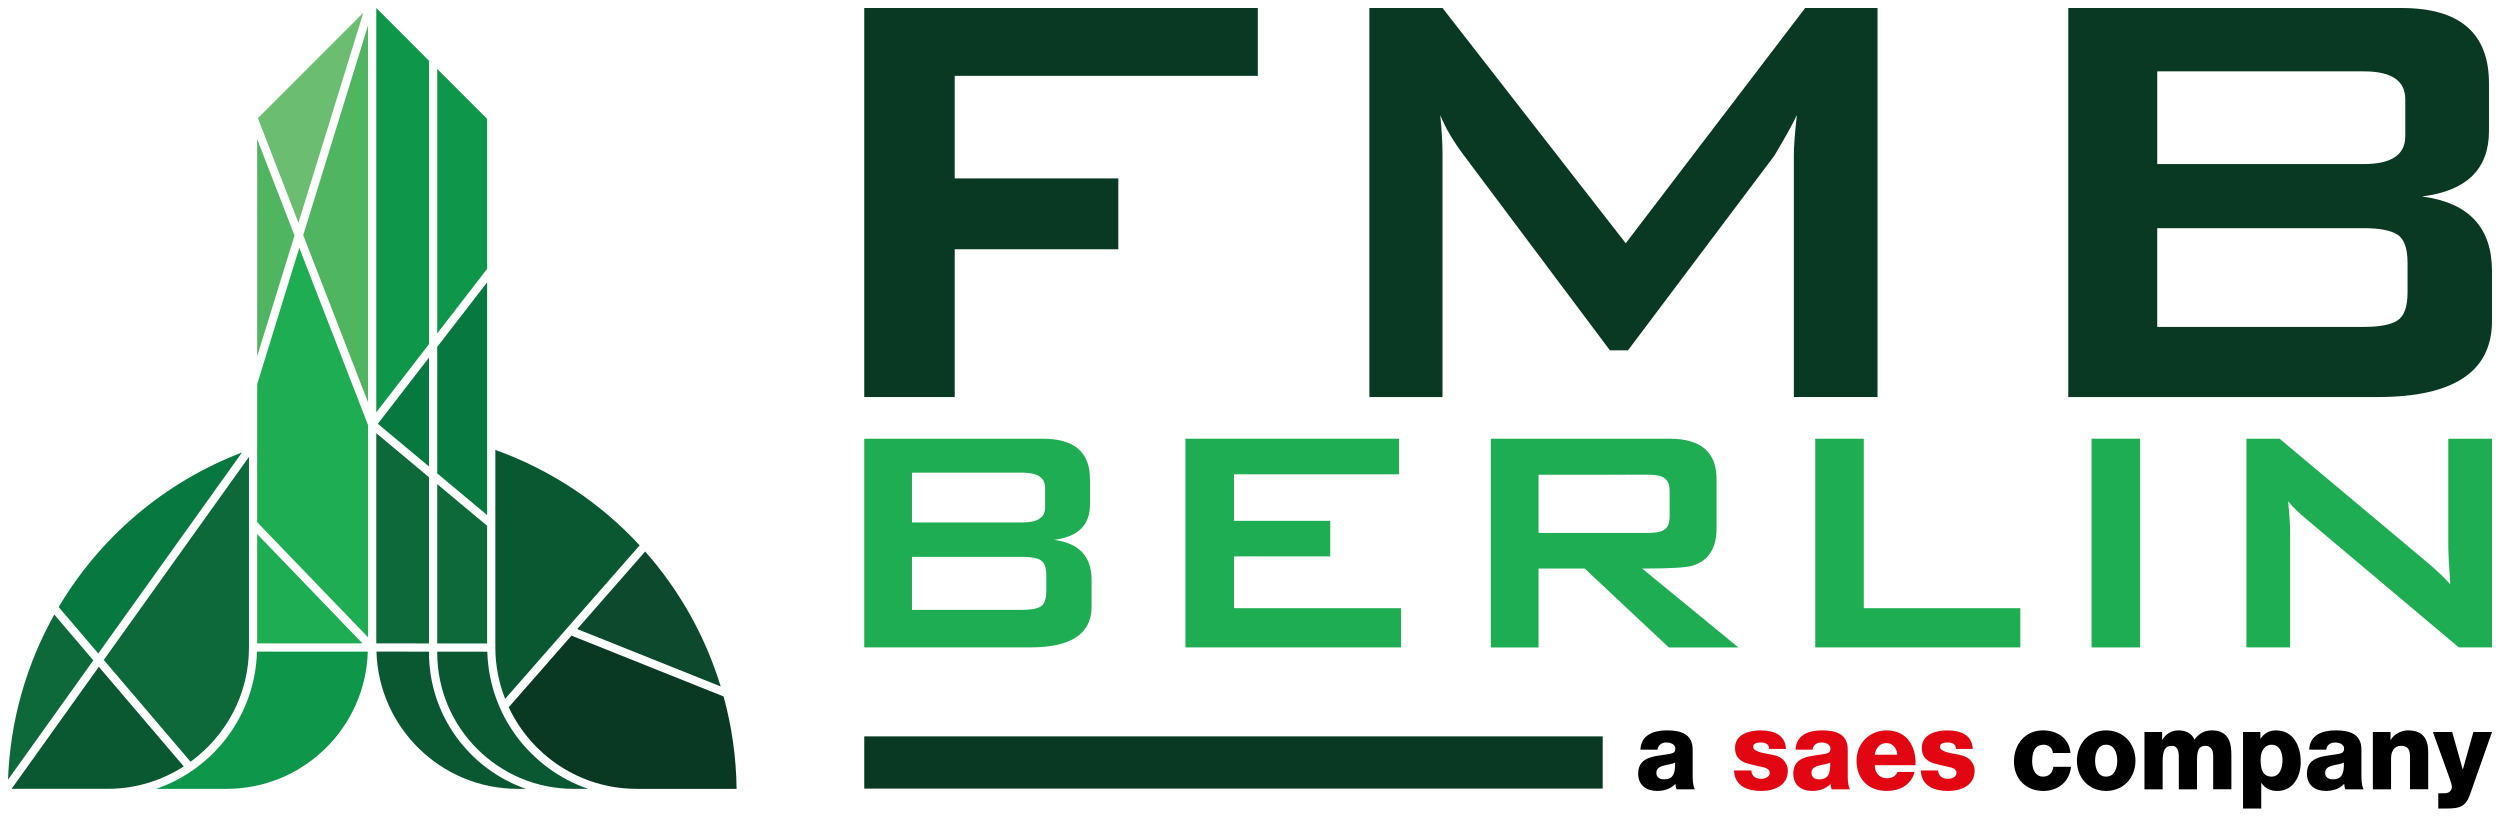 <?xml version="1.0" encoding="utf-8"?>
<!-- Generator: Adobe Illustrator 14.0.0, SVG Export Plug-In . SVG Version: 6.00 Build 43363)  -->
<!DOCTYPE svg PUBLIC "-//W3C//DTD SVG 1.1//EN" "http://www.w3.org/Graphics/SVG/1.1/DTD/svg11.dtd">
<svg version="1.1" id="Ebene_1" xmlns:xodm="http://www.corel.com/coreldraw/odm/2003"
	 xmlns="http://www.w3.org/2000/svg" xmlns:xlink="http://www.w3.org/1999/xlink" x="0px" y="0px" width="885.276px"
	 height="289.135px" viewBox="-477.141 152.835 885.276 289.135" enable-background="new -477.141 152.835 885.276 289.135"
	 xml:space="preserve">
<g id="Ebene_x0020_1">
	<g id="_2218511082384">
		<g id="Berlin">
			<g>
				<path fill="#1EAD52" d="M-90.594,367.631c0,9.644-7.258,14.462-21.78,14.462h-58.73v-73.899l63.313-0.002
					c11.079,0,16.621,4.771,16.621,14.318v9.033c0,7.253-4.247,11.398-12.747,12.461c8.878,1.144,13.324,5.86,13.324,14.171v9.461
					l0,0V367.631L-90.594,367.631z M-107.064,332.542v-7.017c0-3.528-2.634-5.304-7.885-5.304h-39.248v17.62h39.248
					C-109.698,337.842-107.064,336.07-107.064,332.542L-107.064,332.542L-107.064,332.542z M-106.638,362.185v-5.575
					c0-2.773-0.653-4.565-1.938-5.381c-1.285-0.803-3.41-1.209-6.373-1.209h-39.248v18.765h39.248c2.963,0,5.09-0.411,6.373-1.219
					c1.285-0.815,1.938-2.607,1.938-5.376V362.185z M-106.638,362.185L-106.638,362.185L-106.638,362.185z"/>
			</g>
			<polygon fill="#1EAD52" points="18.984,382.093 -57.367,382.093 -57.367,308.191 18.266,308.191 18.266,320.794 -40.179,320.794 
				-40.179,337.269 -6.089,337.269 -6.089,349.869 -40.179,349.869 -40.179,368.201 18.984,368.201 			"/>
			<g>
				<path fill="#1EAD52" d="M138.443,382.103h-24.637l-29.79-27.938H67.677v27.938H50.781v-73.912h63.317
					c11.067,0,16.621,4.771,16.621,14.318v17.344c0,7.156-2.877,11.587-8.608,13.325c-2.191,0.658-8.12,0.987-17.747,0.987
					l34.084,27.938H138.443L138.443,382.103z M114.098,335.688v-8.883c0-2.482-0.723-4.102-2.152-4.856
					c-1.048-0.675-2.915-1.016-5.586-1.016H67.677v20.621h38.683c2.671,0,4.538-0.329,5.586-0.993
					C113.375,339.795,114.098,338.166,114.098,335.688L114.098,335.688z M114.098,335.688L114.098,335.688L114.098,335.688z"/>
			</g>
			<polygon fill="#1EAD52" points="238.279,382.093 165.656,382.093 165.656,308.191 182.844,308.191 182.844,368.201 
				238.279,368.201 			"/>
			<rect x="263.495" y="308.186" fill="#1EAD52" width="17.188" height="73.912"/>
			<path fill="#1EAD52" d="M405.301,382.093h-11.752l-54.291-45.693c-2.287-1.903-4.35-3.9-6.15-6.011
				c0.469,4.782,0.711,8.542,0.711,11.317v40.387h-15.477v-73.899l11.742-0.002l52.002,43.546c3.727,3.157,6.539,5.822,8.445,8.014
				c-0.48-6.87-0.703-11.117-0.703-12.746v-38.807h15.467v73.9L405.301,382.093L405.301,382.093z"/>
		</g>
		<g id="FMB">
			<polygon fill="#093823" points="-31.739,179.694 -139.067,179.694 -139.067,216.013 -81.134,216.013 -81.134,241.102 
				-139.067,241.102 -139.067,293.433 -171.1,293.433 -171.1,155.67 -31.739,155.67 			"/>
			<path fill="#093823" d="M187.712,293.428h-29.633v-85.693c0-3.028,0.351-7.744,1.068-14.15
				c-1.591,3.379-4.263,8.188-8.002,14.421l-51.798,68.882l-6.404-0.002l-51.791-69.146c-3.739-4.984-6.508-9.701-8.278-14.147
				c0.523,5.515,0.793,10.053,0.793,13.621v86.221H7.776V155.67h25.892l64.883,83.296l63.538-83.296h25.624V293.428L187.712,293.428
				z"/>
			<g>
				<path fill="#093823" d="M405.301,266.461c0,17.992-13.527,26.973-40.582,26.973H255.255V155.67h118.007
					c20.643,0,30.971,8.903,30.971,26.696v16.822c0,13.527-7.91,21.273-23.762,23.221c16.563,2.143,24.824,10.95,24.824,26.427
					v17.62l0,0L405.301,266.461z M374.596,201.06v-13.087c0-6.578-4.896-9.87-14.68-9.87H286.76v32.827h73.156
					C369.705,210.93,374.596,207.65,374.596,201.06L374.596,201.06z M375.401,256.321v-10.41c0-5.152-1.211-8.493-3.611-10.016
					c-2.391-1.506-6.367-2.262-11.877-2.262h-73.158v34.963h73.158c5.508,0,9.484-0.742,11.877-2.254
					c2.4-1.517,3.609-4.861,3.609-10.021H375.401z M375.401,256.321L375.401,256.321L375.401,256.321z"/>
			</g>
		</g>
	</g>
	<g id="Logo">
		<path fill="#0D492C" d="M-248.68,348.127l-24.064,27.463l50.81,20.331C-227.354,378.164-236.517,361.883-248.68,348.127
			L-248.68,348.127z"/>
		<path fill="#0A5831" d="M-301.734,312.159v69.999c0,6.409,1.252,12.521,3.465,18.153l47.636-54.364
			c-13.777-14.899-31.154-26.627-51.105-33.788H-301.734z"/>
		<polygon fill="#0D6939" points="-322.317,380.684 -322.317,324.263 -304.649,339.023 -304.649,380.7 		"/>
		<path fill="#0D6939" d="M-440.399,386.524l30.734,36.053c12.514-9.099,20.689-23.804,20.689-40.424V314.62L-440.399,386.524z"/>
		<polygon fill="#07783F" points="-325.225,318.03 -343.354,302.897 -325.225,279.444 		"/>
		<polygon fill="#07783F" points="-322.317,275.673 -304.649,252.807 -304.649,335.229 -322.317,320.469 		"/>
		<polygon fill="#1EAD52" points="-346.805,378.514 -386.068,337.76 -386.068,288.868 -371.156,240.591 -346.805,303.389 		"/>
		<polygon fill="#4FB561" points="-346.805,295.327 -369.763,236.106 -346.805,161.801 		"/>
		<polygon fill="#6BBD72" points="-371.464,231.729 -385.818,194.68 -348.48,157.343 		"/>
		<polygon fill="#4FB561" points="-372.85,236.219 -386.068,279.008 -386.068,202.106 		"/>
		<polygon fill="#1EAD52" points="-386.068,341.958 -348.788,380.663 -386.068,380.663 		"/>
		<polygon fill="#0D6939" points="-343.897,306.222 -325.232,321.834 -325.232,380.684 -343.897,380.673 		"/>
		<polygon fill="#0E974A" points="-304.649,248.043 -322.31,270.909 -322.31,177.255 -304.649,194.93 		"/>
		<polygon fill="#0E974A" points="-325.22,174.352 -343.897,155.67 -343.897,298.85 -325.22,274.679 		"/>
		<path fill="#07783F" d="M-456.363,367.792l14.016,16.449l50.906-71.186c-27.776,10.604-50.361,30.188-64.92,54.736H-456.363z"/>
		<path fill="#0D6939" d="M-444.091,386.68l-30.216,42.26c0.756-20.96,6.541-40.921,16.396-58.483l13.826,16.224H-444.091z"/>
		<path fill="#0A5831" d="M-471.31,432.173h-1.732l30.899-43.216l30.07,35.278c-7.781,4.996-17.015,7.933-26.929,7.933h-32.309
			V432.173z"/>
		<path fill="#0E974A" d="M-412.169,432.173h-9.671c20.344-7.005,35.087-26.043,35.692-48.597h39.255
			c-0.778,26.925-22.871,48.597-49.979,48.597H-412.169z"/>
		<path fill="#0A5831" d="M-325.232,383.938v-0.346l-18.601-0.017c0.776,26.925,22.876,48.597,49.977,48.597h2.92
			C-310.871,425.184-325.232,406.231-325.232,383.938z"/>
		<path fill="#0A5831" d="M-274.077,432.173c-26.6,0-48.24-21.646-48.24-48.234v-0.341l17.743,0.012
			c0.61,22.542,15.36,41.559,35.688,48.568h-5.191V432.173z"/>
		<path fill="#093823" d="M-219.404,432.173h-32.311c-20.031,0-37.295-11.862-45.276-28.903l22.213-25.359l53.867,21.556
			c2.876,10.506,4.475,21.472,4.599,32.712h-3.092V432.173z"/>
	</g>
	<rect x="-171.1" y="413.594" fill="#093823" width="261.49" height="18.492"/>
	<g>
		<path d="M103.746,418.303c0.114-2.655,1.328-4.376,3.071-5.429c1.742-1.014,4.015-1.408,6.255-1.408
			c4.662,0,9.173,1.058,9.173,6.799v8.872c0,1.723,0,3.595,0.757,5.198h-6.481c-0.228-0.627-0.303-1.252-0.377-1.917
			c-1.668,1.797-4.136,2.499-6.481,2.499c-3.751,0-6.709-1.954-6.709-6.136c0-6.606,6.974-6.092,11.446-7.031
			c1.101-0.233,1.705-0.627,1.705-1.878c0-1.522-1.78-2.109-3.107-2.109c-1.782,0-2.921,0.819-3.222,2.54H103.746L103.746,418.303z
			 M112.085,428.815c3.07,0,4.09-1.797,3.938-5.979c-0.911,0.588-2.579,0.701-3.978,1.096c-1.439,0.351-2.653,0.976-2.653,2.579
			C109.393,428.114,110.645,428.815,112.085,428.815L112.085,428.815z"/>
		<path fill="#E20613" d="M143.05,425.653c0,1.015,0.415,1.759,1.063,2.268c0.604,0.469,1.479,0.7,2.386,0.7
			c1.252,0,3.032-0.544,3.032-2.146s-2.007-1.879-3.146-2.148c-4.059-1.053-9.137-1.17-9.137-6.643c0-4.885,5.116-6.212,8.98-6.212
			c4.316,0,8.829,1.29,9.056,6.563h-5.953c0-0.859-0.303-1.408-0.836-1.759c-0.529-0.351-1.252-0.509-2.045-0.509
			c-1.063,0-2.769,0.12-2.769,1.523c0,1.915,4.322,2.266,7.274,2.93c3.977,0.819,5.003,3.789,5.003,5.472
			c0,5.429-5.003,7.231-9.439,7.231c-4.662,0-9.438-1.603-9.627-7.27h6.142H143.05L143.05,425.653z"/>
		<path fill="#E20613" d="M158.667,418.303c0.113-2.655,1.329-4.376,3.071-5.429c1.743-1.014,4.021-1.408,6.254-1.408
			c4.664,0,9.175,1.058,9.175,6.799v8.872c0,1.723,0,3.595,0.755,5.198h-6.479c-0.229-0.627-0.303-1.252-0.379-1.917
			c-1.668,1.797-4.129,2.499-6.48,2.499c-3.751,0-6.709-1.954-6.709-6.136c0-6.606,6.972-6.092,11.446-7.031
			c1.101-0.233,1.706-0.627,1.706-1.878c0-1.522-1.78-2.109-3.109-2.109c-1.78,0-2.92,0.819-3.221,2.54H158.667L158.667,418.303z
			 M167.004,428.815c3.071,0,4.093-1.797,3.941-5.979c-0.911,0.588-2.579,0.701-3.978,1.096c-1.441,0.351-2.648,0.976-2.648,2.579
			c0,1.603,1.25,2.304,2.691,2.304H167.004L167.004,428.815z"/>
		<path fill="#E20613" d="M186.72,423.814c0.112,2.773,1.667,4.607,4.397,4.607c1.555,0,3.071-0.745,3.675-2.229h6.029
			c-1.178,4.69-5.381,6.725-9.779,6.725c-6.406,0-10.761-3.989-10.761-10.788c0-6.21,4.813-10.668,10.609-10.668
			c7.049,0,10.572,5.472,10.27,12.348l-14.44-0.002V423.814L186.72,423.814z M194.712,420.101c-0.114-2.267-1.668-4.141-3.827-4.141
			c-2.271,0-3.788,1.68-4.171,4.141H194.712z"/>
		<path fill="#E20613" d="M209.197,425.653c0,1.015,0.415,1.759,1.063,2.268c0.604,0.469,1.478,0.7,2.386,0.7
			c1.252,0,3.032-0.544,3.032-2.146s-2.008-1.879-3.146-2.148c-4.059-1.053-9.139-1.17-9.139-6.643c0-4.885,5.116-6.212,8.98-6.212
			c4.318,0,8.829,1.29,9.056,6.563h-5.951c0-0.859-0.303-1.408-0.836-1.759c-0.53-0.351-1.252-0.509-2.045-0.509
			c-1.063,0-2.769,0.12-2.769,1.523c0,1.915,4.323,2.266,7.274,2.93c3.977,0.819,5.003,3.789,5.003,5.472
			c0,5.429-5.003,7.231-9.439,7.231c-4.662,0-9.439-1.603-9.627-7.27h6.141H209.197L209.197,425.653z"/>
		<path d="M249.783,419.481c-0.038-1.723-1.517-2.932-3.146-2.932c-3.6,0-4.171,3.162-4.171,5.979c0,2.618,1.101,5.315,3.827,5.315
			c2.233,0,3.372-1.327,3.675-3.48h6.253c-0.566,5.435-4.662,8.559-9.892,8.559c-5.914,0-10.307-4.182-10.307-10.394
			s3.978-11.058,10.307-11.058c4.891,0,9.25,2.655,9.702,8.01h-6.253H249.783z"/>
		<path d="M268.66,411.467c6.104,0,10.383,4.652,10.383,10.744c0,6.093-4.285,10.707-10.383,10.707s-10.344-4.609-10.344-10.707
			C258.317,416.112,262.563,411.467,268.66,411.467z M268.66,427.84c2.996,0,3.939-3.05,3.939-5.629c0-2.58-0.949-5.666-3.939-5.666
			s-3.902,3.088-3.902,5.666C264.758,424.79,265.67,427.84,268.66,427.84z"/>
		<path d="M282.233,412.053h6.256v2.775h0.074c1.178-2.03,3.26-3.362,5.645-3.362c2.387,0,4.662,0.82,5.727,3.28
			c1.553-2.147,3.484-3.28,6.141-3.28c6.256,0,6.936,4.884,6.936,8.753v12.114h-6.443v-11.915c0-2.185-1.025-3.475-2.693-3.475
			c-2.77,0-3.033,2.185-3.033,5.472v9.925h-6.443v-11.527c0-2.385-0.68-3.869-2.424-3.869c-2.311,0-3.297,1.364-3.297,5.51v9.887
			h-6.443v-20.28V412.053L282.233,412.053z"/>
		<path d="M317.143,412.053h6.143v2.348h0.074c1.252-1.915,3.146-2.93,5.42-2.93c6.178,0,8.791,5.473,8.791,11.177
			c0,5.277-2.732,10.276-8.301,10.276c-2.424,0-4.285-0.939-5.607-2.775h-0.076v8.985h-6.443v-27.079V412.053z M323.356,421.978
			c0,3.557,0.986,5.861,3.9,5.861s3.863-3.086,3.863-5.861c0-2.579-0.982-5.429-3.826-5.429c-1.744,0-3.939,1.252-3.939,5.429
			H323.356z"/>
		<path d="M340.565,418.303c0.113-2.655,1.326-4.376,3.07-5.429c1.742-1.014,4.021-1.408,6.254-1.408
			c4.662,0,9.174,1.058,9.174,6.799v8.872c0,1.723,0,3.595,0.756,5.198h-6.48c-0.227-0.627-0.303-1.252-0.379-1.917
			c-1.668,1.797-4.129,2.499-6.48,2.499c-3.75,0-6.707-1.954-6.707-6.136c0-6.606,6.971-6.092,11.445-7.031
			c1.102-0.233,1.707-0.627,1.707-1.878c0-1.522-1.781-2.109-3.109-2.109c-1.781,0-2.92,0.819-3.223,2.54H340.565z M348.901,428.815
			c3.072,0,4.092-1.797,3.941-5.979c-0.912,0.588-2.58,0.701-3.979,1.096c-1.441,0.351-2.648,0.976-2.648,2.579
			c0,1.603,1.252,2.304,2.693,2.304H348.901L348.901,428.815z"/>
		<path d="M363.115,412.053h6.256v2.775h0.074c1.178-2.072,3.828-3.362,6.18-3.362c6.557,0,7.086,4.922,7.086,7.852v13.011h-6.443
			v-9.805c0-2.773,0.303-5.586-3.223-5.586c-2.422,0-3.484,2.11-3.484,4.339v11.059l-6.445-0.002V412.053L363.115,412.053z"/>
		<path d="M397.535,434.132c-1.555,4.452-3.863,5.003-8.225,5.003h-3.031v-5.393h2.232c1.479,0,2.578-0.857,2.578-2.266
			c0-1.096-1.252-4.221-1.629-5.314l-5.078-14.106l6.822-0.002l3.713,13.205h0.076l3.713-13.205h6.594l-7.77,22.078H397.535
			L397.535,434.132z"/>
	</g>
</g>
<g id="BG">
	<rect x="-477.141" y="152.836" fill="#FFFFFF" fill-opacity="0" width="885.276" height="289.133"/>
</g>
</svg>
